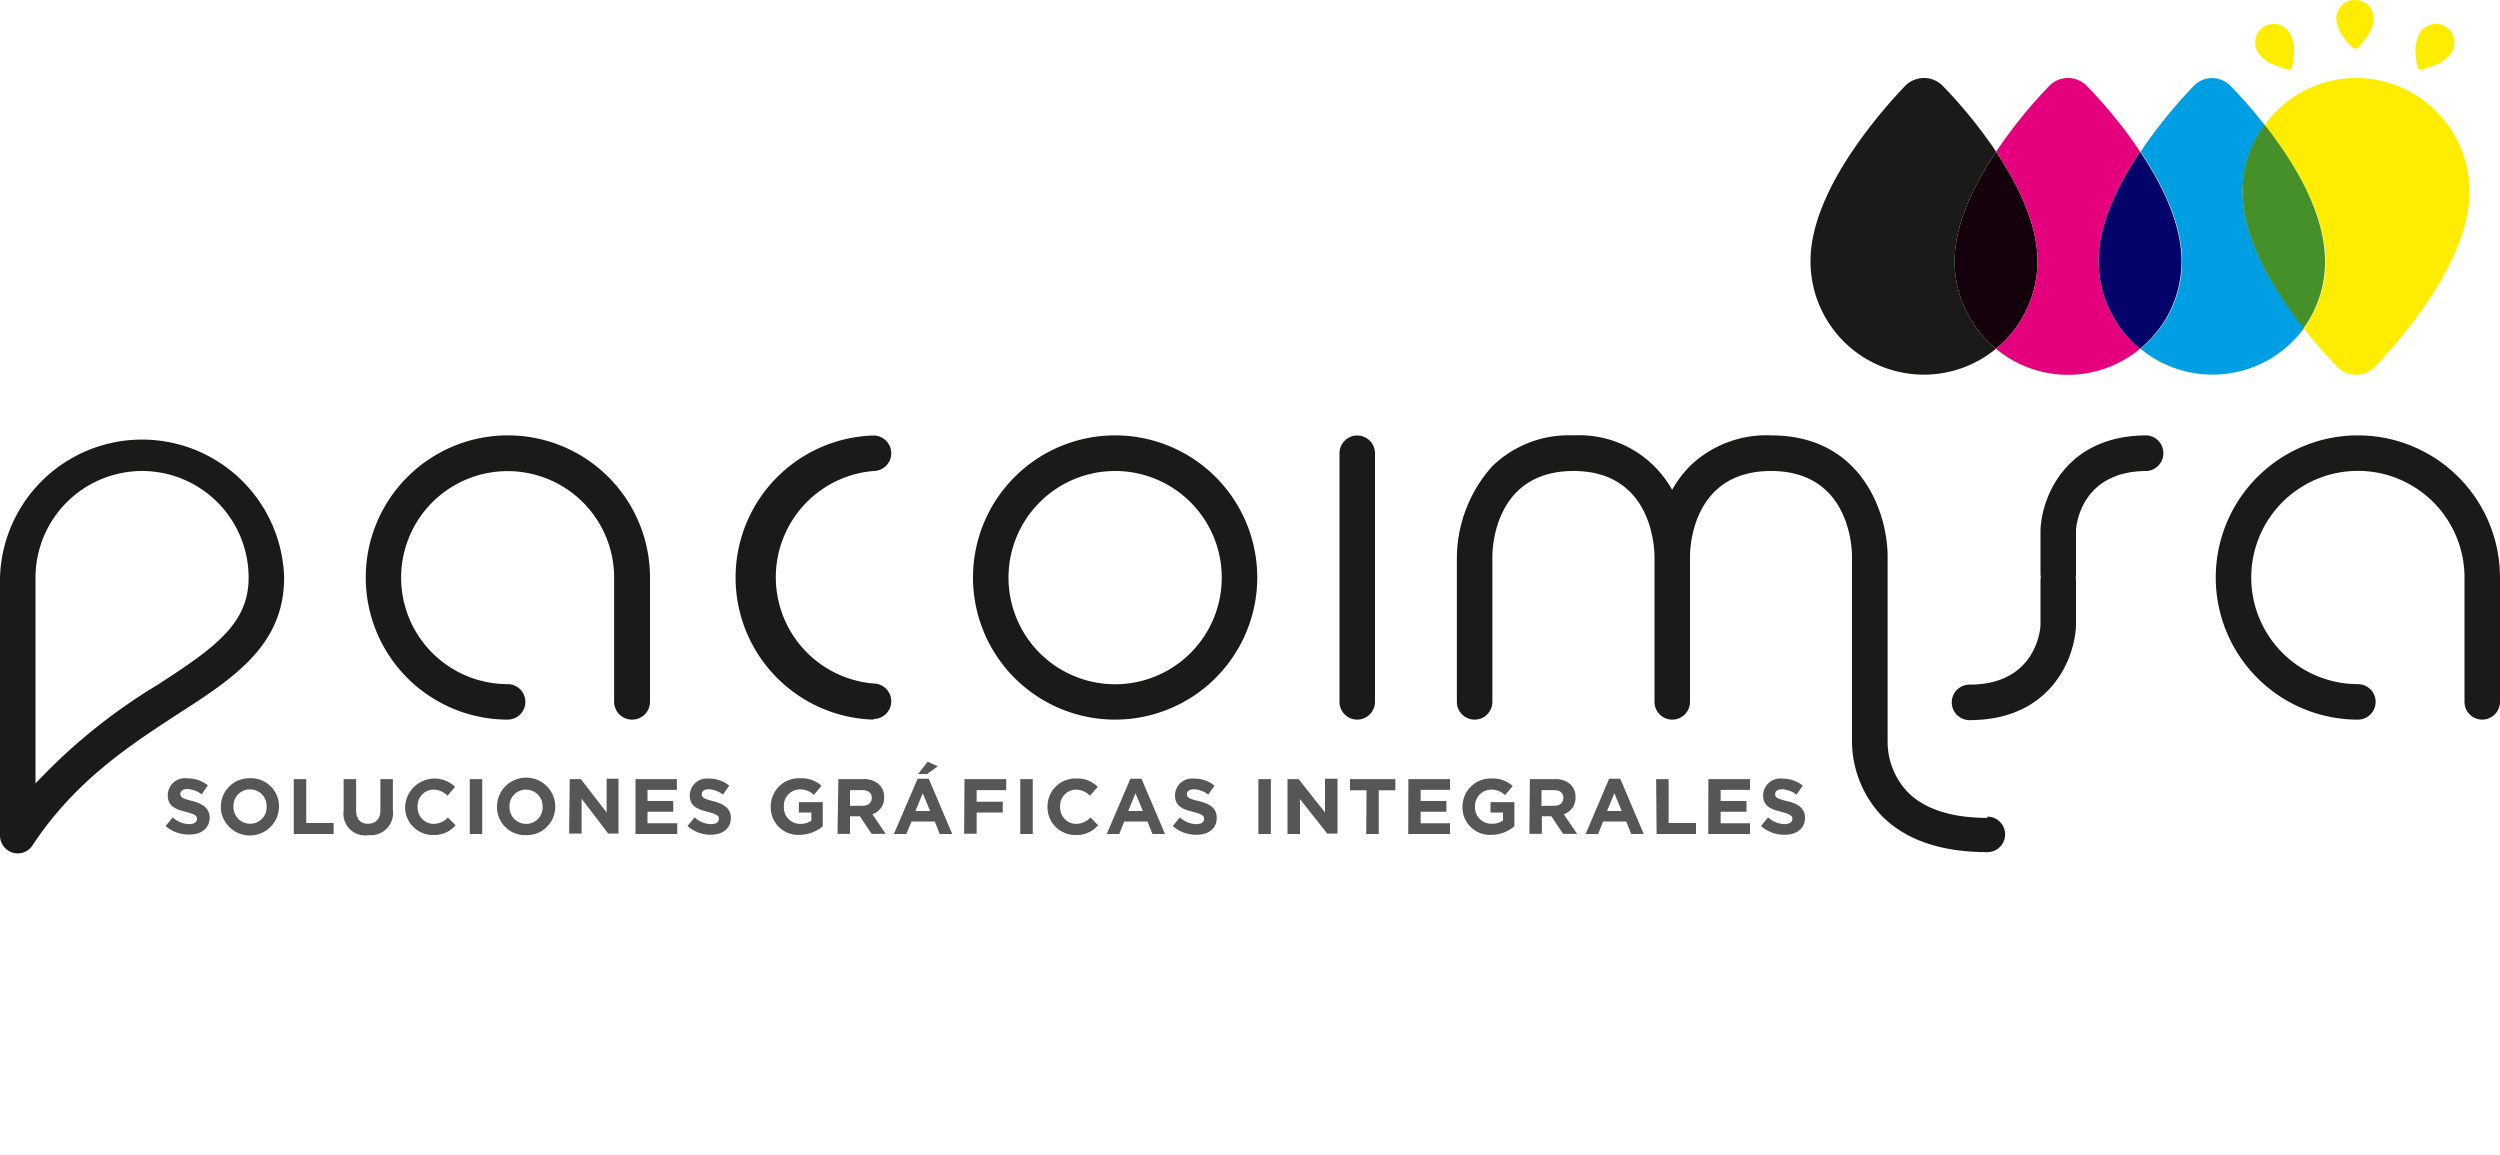 <svg id="e0f551ab-7f4e-4467-8c58-33de3e388b80" data-name="Pacoimsa" xmlns="http://www.w3.org/2000/svg" viewBox="0 0 200 92.4"><title>Pacoimsa</title><path d="M89.21,57.57A11.37,11.37,0,1,1,100.58,46.2,11.38,11.38,0,0,1,89.21,57.57Zm0-19.89a8.53,8.53,0,1,0,8.53,8.52A8.53,8.53,0,0,0,89.21,37.68Z" style="fill:#1a1a18"/><path d="M1.42,68.27A1.45,1.45,0,0,1,1,68.21a1.43,1.43,0,0,1-1-1.36V46.2a11.37,11.37,0,0,1,22.73,0c0,5.39-3.95,8-8.53,10.94C10.37,59.64,6,62.47,2.6,67.63A1.39,1.39,0,0,1,1.42,68.27Zm10-30.59A8.54,8.54,0,0,0,2.84,46.2V62.68a45.74,45.74,0,0,1,9.81-7.92c4.62-3,7.24-4.89,7.24-8.56A8.53,8.53,0,0,0,11.37,37.68Z" style="fill:#1a1a18"/><path d="M50.56,57.57a1.43,1.43,0,0,1-1.43-1.42V46.2a8.52,8.52,0,1,0-8.52,8.53,1.42,1.42,0,0,1,0,2.84A11.37,11.37,0,1,1,52,46.2v9.95A1.43,1.43,0,0,1,50.56,57.57Z" style="fill:#1a1a18"/><path d="M198.58,57.57a1.42,1.42,0,0,1-1.42-1.42V46.2a8.53,8.53,0,1,0-8.53,8.53,1.42,1.42,0,1,1,0,2.84A11.37,11.37,0,1,1,200,46.2v9.95A1.43,1.43,0,0,1,198.58,57.57Z" style="fill:#1a1a18"/><path d="M69.88,57.57a11.37,11.37,0,0,1,0-22.73,1.42,1.42,0,1,1,0,2.84,8.53,8.53,0,0,0,0,17,1.42,1.42,0,1,1,0,2.84Z" style="fill:#1a1a18"/><path d="M108.58,57.57a1.42,1.42,0,0,1-1.42-1.42V36.26a1.42,1.42,0,1,1,2.84,0V56.15A1.43,1.43,0,0,1,108.58,57.57Z" style="fill:#1a1a18"/><path d="M159,65.43c-2.93,0-5.1-.72-6.45-2.13a5.88,5.88,0,0,1-1.54-4V44.51c0-3.35-2-9.68-9.33-9.68a8.8,8.8,0,0,0-6.5,2.47,9.11,9.11,0,0,0-1.41,1.89,8.5,8.5,0,0,0-7.89-4.36,8.78,8.78,0,0,0-6.5,2.47,11.09,11.09,0,0,0-2.83,7.21V56.15a1.42,1.42,0,1,0,2.84,0V44.51c0-.7.2-6.83,6.49-6.83s6.47,6.15,6.48,6.83V56.15a1.42,1.42,0,0,0,2.84,0V44.51c0-.7.19-6.83,6.48-6.83s6.48,6.15,6.48,6.83V59.17a8.74,8.74,0,0,0,2.29,6c1.91,2,4.78,3,8.54,3a1.42,1.42,0,0,0,0-2.84Z" style="fill:#1a1a18"/><path d="M171.76,34.83c-6.48,0-8.41,4.9-8.52,7.55V46a.82.82,0,0,1,0,.36V50c0,.19-.27,4.77-5.68,4.77a1.42,1.42,0,0,0,0,2.84c6.48,0,8.41-4.9,8.52-7.55V46.38a.82.82,0,0,1,0-.36V42.44c0-.19.27-4.76,5.68-4.76a1.43,1.43,0,0,0,0-2.85Z" style="fill:#1a1a18"/><path d="M13.25,66.08l.57-.69a2,2,0,0,0,1.31.54c.39,0,.63-.16.63-.42h0c0-.24-.15-.37-.88-.56-.89-.22-1.46-.47-1.46-1.34h0A1.37,1.37,0,0,1,15,62.27a2.54,2.54,0,0,1,1.63.56l-.5.72A2.05,2.05,0,0,0,15,63.12c-.37,0-.57.17-.57.38h0c0,.29.19.39.95.58s1.39.55,1.39,1.32h0c0,.87-.67,1.36-1.61,1.36A2.76,2.76,0,0,1,13.25,66.08Z" style="fill:#575656"/><path d="M17.67,64.54v0A2.27,2.27,0,0,1,20,62.26a2.24,2.24,0,0,1,2.32,2.25h0a2.33,2.33,0,0,1-4.66,0Zm3.66,0v0A1.33,1.33,0,0,0,20,63.15a1.31,1.31,0,0,0-1.32,1.36h0A1.33,1.33,0,0,0,20,65.9,1.31,1.31,0,0,0,21.33,64.54Z" style="fill:#575656"/><path d="M23.5,62.33h1v3.51h2.19v.88H23.5Z" style="fill:#575656"/><path d="M27.49,64.84V62.33h1v2.48c0,.72.35,1.09.94,1.09s1-.36,1-1.06V62.33h1v2.48a1.77,1.77,0,0,1-1.92,2A1.74,1.74,0,0,1,27.49,64.84Z" style="fill:#575656"/><path d="M32.41,64.54v0a2.36,2.36,0,0,1,4-1.59l-.61.71a1.6,1.6,0,0,0-1.12-.49,1.29,1.29,0,0,0-1.27,1.36h0a1.3,1.3,0,0,0,1.27,1.38,1.58,1.58,0,0,0,1.15-.51l.62.62a2.26,2.26,0,0,1-1.8.78A2.22,2.22,0,0,1,32.41,64.54Z" style="fill:#575656"/><path d="M37.58,62.33h1v4.39h-1Z" style="fill:#575656"/><path d="M39.76,64.54v0a2.33,2.33,0,0,1,4.66,0h0a2.27,2.27,0,0,1-2.34,2.27A2.24,2.24,0,0,1,39.76,64.54Zm3.65,0v0a1.33,1.33,0,0,0-1.33-1.37,1.31,1.31,0,0,0-1.32,1.36h0a1.33,1.33,0,0,0,1.33,1.38A1.31,1.31,0,0,0,43.41,64.54Z" style="fill:#575656"/><path d="M45.58,62.33h.89L48.53,65v-2.7h.95v4.39h-.82l-2.13-2.79v2.79h-1Z" style="fill:#575656"/><path d="M50.84,62.33h3.31v.86H51.8v.89h2.06v.86H51.8v.92h2.38v.86H50.84Z" style="fill:#575656"/><path d="M55,66.08l.57-.69a2,2,0,0,0,1.31.54c.4,0,.63-.16.63-.42h0c0-.24-.15-.37-.88-.56-.88-.22-1.45-.47-1.45-1.34h0a1.37,1.37,0,0,1,1.53-1.32,2.52,2.52,0,0,1,1.63.56l-.5.72a2.05,2.05,0,0,0-1.14-.43c-.37,0-.56.17-.56.38h0c0,.29.18.39.94.58s1.39.55,1.39,1.32h0c0,.87-.66,1.36-1.61,1.36A2.8,2.8,0,0,1,55,66.08Z" style="fill:#575656"/><path d="M61.66,64.54v0A2.25,2.25,0,0,1,64,62.26a2.4,2.4,0,0,1,1.72.6l-.61.73a1.62,1.62,0,0,0-1.14-.44,1.3,1.3,0,0,0-1.26,1.36h0A1.31,1.31,0,0,0,64,65.91a1.5,1.5,0,0,0,.91-.26V65h-1v-.83h1.91V66.1a2.9,2.9,0,0,1-1.88.69A2.19,2.19,0,0,1,61.66,64.54Z" style="fill:#575656"/><path d="M67.07,62.33h2a1.75,1.75,0,0,1,1.28.45,1.33,1.33,0,0,1,.38,1h0a1.36,1.36,0,0,1-.94,1.36l1.07,1.57H69.73l-.94-1.41H68v1.41h-1ZM69,64.46c.47,0,.74-.25.74-.62h0c0-.42-.29-.63-.76-.63H68v1.26Z" style="fill:#575656"/><path d="M73.41,62.3h.89l1.88,4.42h-1l-.4-1H72.92l-.41,1h-1Zm1,2.58-.59-1.42-.58,1.42Zm-.2-3.94.82.36-.86.62h-.72Z" style="fill:#575656"/><path d="M77.16,62.33H80.5v.88H78.13v.93h2.09V65H78.13v1.7h-1Z" style="fill:#575656"/><path d="M81.62,62.33h1v4.39h-1Z" style="fill:#575656"/><path d="M83.8,64.54v0a2.23,2.23,0,0,1,2.29-2.26,2.27,2.27,0,0,1,1.73.67l-.62.71a1.58,1.58,0,0,0-1.12-.49,1.29,1.29,0,0,0-1.27,1.36h0a1.3,1.3,0,0,0,1.27,1.38,1.62,1.62,0,0,0,1.16-.51l.61.62a2.24,2.24,0,0,1-1.8.78A2.22,2.22,0,0,1,83.8,64.54Z" style="fill:#575656"/><path d="M90.43,62.3h.89l1.88,4.42h-1l-.4-1H89.94l-.4,1h-1Zm1,2.58-.59-1.42-.58,1.42Z" style="fill:#575656"/><path d="M93.82,66.08l.57-.69a2,2,0,0,0,1.31.54c.4,0,.63-.16.63-.42h0c0-.24-.15-.37-.88-.56-.88-.22-1.45-.47-1.45-1.34h0a1.36,1.36,0,0,1,1.53-1.32,2.54,2.54,0,0,1,1.63.56l-.5.72a2.05,2.05,0,0,0-1.14-.43c-.37,0-.57.17-.57.38h0c0,.29.19.39,1,.58s1.39.55,1.39,1.32h0c0,.87-.66,1.36-1.61,1.36A2.8,2.8,0,0,1,93.82,66.08Z" style="fill:#575656"/><path d="M100.67,62.33h1v4.39h-1Z" style="fill:#575656"/><path d="M103,62.33h.89L106,65v-2.7h1v4.39h-.82L104,63.93v2.79h-1Z" style="fill:#575656"/><path d="M109.32,63.22H108v-.89h3.63v.89h-1.33v3.5h-1Z" style="fill:#575656"/><path d="M112.67,62.33H116v.86h-2.35v.89h2.06v.86h-2.06v.92H116v.86h-3.34Z" style="fill:#575656"/><path d="M117,64.54v0a2.25,2.25,0,0,1,2.3-2.26,2.4,2.4,0,0,1,1.72.6l-.61.73a1.59,1.59,0,0,0-1.14-.44A1.31,1.31,0,0,0,118,64.51h0a1.31,1.31,0,0,0,1.33,1.39,1.52,1.52,0,0,0,.91-.26V65h-1v-.83h1.91V66.1a2.86,2.86,0,0,1-1.88.69A2.19,2.19,0,0,1,117,64.54Z" style="fill:#575656"/><path d="M122.39,62.33h2a1.75,1.75,0,0,1,1.28.45,1.37,1.37,0,0,1,.37,1h0a1.36,1.36,0,0,1-.94,1.36l1.07,1.57h-1.12l-.94-1.41h-.76v1.41h-1Zm1.94,2.13c.48,0,.74-.25.74-.62h0c0-.42-.28-.63-.75-.63h-1v1.26Z" style="fill:#575656"/><path d="M128.73,62.3h.89l1.88,4.42h-1l-.4-1h-1.85l-.4,1h-1Zm1,2.58-.58-1.42-.59,1.42Z" style="fill:#575656"/><path d="M132.49,62.33h1v3.51h2.19v.88h-3.15Z" style="fill:#575656"/><path d="M136.67,62.33H140v.86h-2.35v.89h2.07v.86h-2.07v.92H140v.86h-3.34Z" style="fill:#575656"/><path d="M140.88,66.08l.57-.69a2,2,0,0,0,1.31.54c.39,0,.63-.16.63-.42h0c0-.24-.15-.37-.88-.56-.89-.22-1.46-.47-1.46-1.34h0a1.37,1.37,0,0,1,1.54-1.32,2.54,2.54,0,0,1,1.63.56l-.5.72a2.05,2.05,0,0,0-1.15-.43c-.36,0-.56.17-.56.38h0c0,.29.19.39,1,.58s1.39.55,1.39,1.32h0c0,.87-.67,1.36-1.61,1.36A2.76,2.76,0,0,1,140.88,66.08Z" style="fill:#575656"/><path d="M156.37,20.9c0-2.54,1.12-5.48,3.32-8.76-.19-.28-.37-.56-.58-.84a37.87,37.87,0,0,0-3.71-4.45,2.11,2.11,0,0,0-1.48-.61h0a2.13,2.13,0,0,0-1.49.61,41.55,41.55,0,0,0-3.71,4.47c-2.57,3.61-3.88,6.83-3.88,9.58a9.07,9.07,0,0,0,14.84,7A9.06,9.06,0,0,1,156.37,20.9Z" style="fill:#1a1a18"/><path d="M163,20.9c0-2.55-1.13-5.5-3.31-8.76-2.2,3.28-3.32,6.22-3.32,8.76a9.06,9.06,0,0,0,3.31,7A9.07,9.07,0,0,0,163,20.9Z" style="fill:#14010c"/><path d="M188.49,6.24A9,9,0,0,0,181.17,10c.32.42.66.85,1,1.33,2.58,3.6,3.88,6.83,3.88,9.6a9,9,0,0,1-1.75,5.35A38.83,38.83,0,0,0,187,29.37a2.11,2.11,0,0,0,1.48.61h0a2.09,2.09,0,0,0,1.48-.61,39.67,39.67,0,0,0,3.72-4.47c2.57-3.61,3.88-6.83,3.88-9.58A9.09,9.09,0,0,0,188.49,6.24Z" style="fill:#ffed00"/><path d="M179.41,15.32A9,9,0,0,1,181.17,10a38.83,38.83,0,0,0-2.72-3.12A2.12,2.12,0,0,0,177,6.24h0a2.11,2.11,0,0,0-1.48.61,40.23,40.23,0,0,0-3.71,4.47c-.2.27-.38.55-.56.82,2.19,3.26,3.31,6.21,3.31,8.76a9,9,0,0,1-3.32,7,9.06,9.06,0,0,0,13.09-1.66c-.32-.42-.66-.85-1-1.33C180.72,21.32,179.41,18.09,179.41,15.32Z" style="fill:#009ee3"/><path d="M182.16,11.3c-.33-.48-.67-.91-1-1.33a9,9,0,0,0-1.76,5.35c0,2.77,1.31,6,3.89,9.6.33.48.67.91,1,1.33A9,9,0,0,0,186,20.9C186,18.13,184.74,14.9,182.16,11.3Z" style="fill:#459029"/><path d="M187.56,3.07a6.19,6.19,0,0,0,.61.73.35.35,0,0,0,.24.1h0a.35.35,0,0,0,.24-.1,6.84,6.84,0,0,0,.61-.74,2.8,2.8,0,0,0,.64-1.57,1.49,1.49,0,0,0-3,0A2.79,2.79,0,0,0,187.56,3.07Z" style="fill:#ffed00"/><path d="M182.06,5.24a5.39,5.39,0,0,0,.9.3.34.34,0,0,0,.26,0h0a.34.34,0,0,0,.15-.22,5.8,5.8,0,0,0,.14-.94,2.87,2.87,0,0,0-.29-1.67,1.49,1.49,0,1,0-2.53,1.56A2.83,2.83,0,0,0,182.06,5.24Z" style="fill:#ffed00"/><path d="M194.71,5.24a6.13,6.13,0,0,1-.9.3.33.33,0,0,1-.26,0h0a.36.36,0,0,1-.16-.22,6.54,6.54,0,0,1-.13-.94,2.79,2.79,0,0,1,.29-1.67,1.49,1.49,0,1,1,2.53,1.56A2.83,2.83,0,0,1,194.71,5.24Z" style="fill:#ffed00"/><path d="M167.89,20.9c0-2.54,1.13-5.48,3.32-8.76-.19-.28-.37-.56-.57-.84a37.37,37.37,0,0,0-3.72-4.45,2.09,2.09,0,0,0-1.48-.61h0a2.09,2.09,0,0,0-1.48.61,39,39,0,0,0-3.71,4.47c-.2.27-.38.55-.56.82,2.18,3.26,3.31,6.21,3.31,8.76a9.07,9.07,0,0,1-3.32,7,9,9,0,0,0,11.52,0A9.06,9.06,0,0,1,167.89,20.9Z" style="fill:#e5007d"/><path d="M174.52,20.9c0-2.55-1.12-5.5-3.31-8.76-2.19,3.28-3.32,6.22-3.32,8.76a9.06,9.06,0,0,0,3.31,7A9,9,0,0,0,174.52,20.9Z" style="fill:#02046a"/></svg>